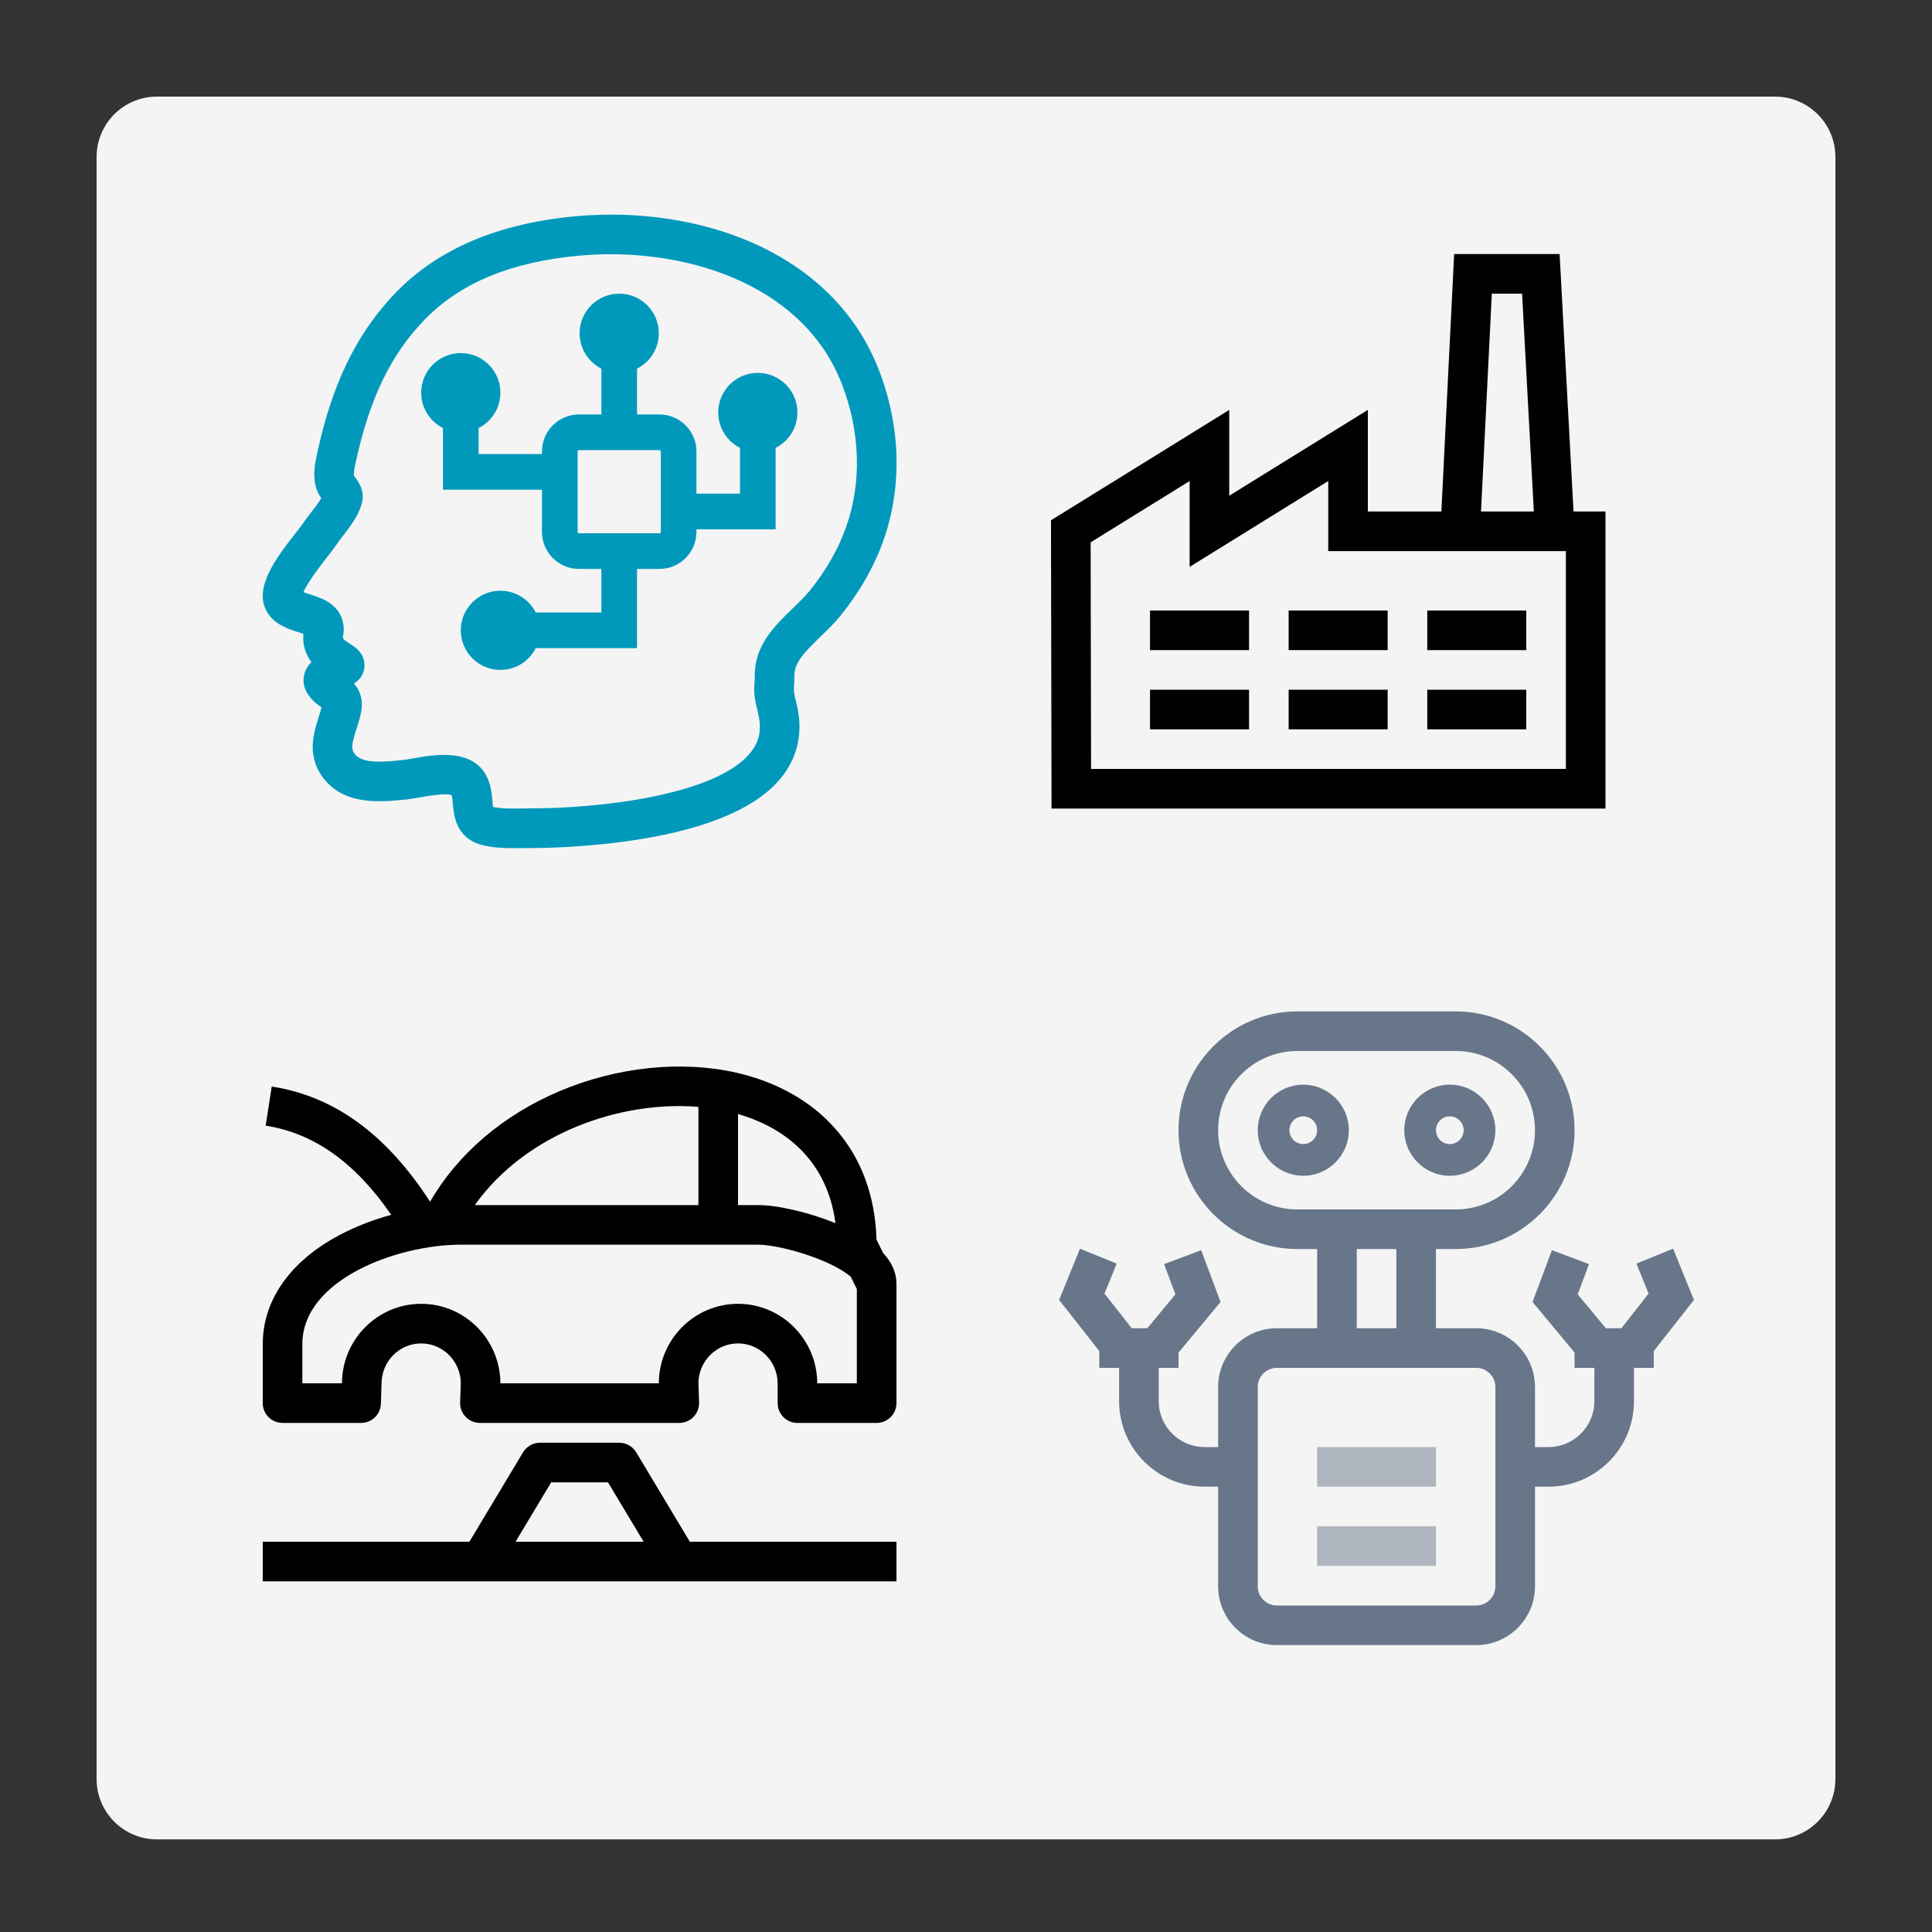 <?xml version="1.0" encoding="utf-8"?>
<!-- Generator: Adobe Illustrator 21.0.0, SVG Export Plug-In . SVG Version: 6.00 Build 0)  -->
<svg version="1.1" id="Layer_1" xmlns="http://www.w3.org/2000/svg" xmlns:xlink="http://www.w3.org/1999/xlink" x="0px" y="0px"
	 viewBox="0 0 80 80" enable-background="new 0 0 80 80" xml:space="preserve">
<rect x="0" y="0" width="80" height="80" fill="#333333" stroke="none"/>
<path fill="#F4F4F4" d="M73.5,76.165h-67c-1.381,0-2.5-1.119-2.5-2.5V6.5C4,5.119,5.119,4,6.5,4h67C74.881,4,76,5.119,76,6.5v67.165
	C76,75.045,74.881,76.165,73.5,76.165z"/>
<g id="icon">
	<path fill="#68768A" d="M60.28,51.72h-6.56c-2.713,0-4.92-2.207-4.92-4.92c0-2.713,2.207-4.92,4.92-4.92h6.56
		c2.713,0,4.92,2.207,4.92,4.92C65.2,49.513,62.993,51.72,60.28,51.72z M53.72,43.52c-1.809,0-3.28,1.471-3.28,3.28
		c0,1.809,1.471,3.28,3.28,3.28h6.56c1.809,0,3.28-1.471,3.28-3.28c0-1.809-1.471-3.28-3.28-3.28H53.72z"/>
	<path fill="#68768A" d="M53.966,48.686c-1.04,0-1.886-0.846-1.886-1.886s0.846-1.886,1.886-1.886s1.886,0.846,1.886,1.886
		S55.006,48.686,53.966,48.686z M53.966,46.226c-0.317,0-0.574,0.257-0.574,0.574s0.257,0.574,0.574,0.574s0.574-0.257,0.574-0.574
		S54.283,46.226,53.966,46.226z"/>
	<path fill="#68768A" d="M60.034,48.686c-1.04,0-1.886-0.846-1.886-1.886s0.846-1.886,1.886-1.886S61.92,45.76,61.92,46.8
		S61.074,48.686,60.034,48.686z M60.034,46.226c-0.317,0-0.574,0.257-0.574,0.574s0.257,0.574,0.574,0.574s0.574-0.257,0.574-0.574
		S60.351,46.226,60.034,46.226z"/>
	<path fill="#68768A" d="M61.127,68.12h-8.254c-1.342,0-2.433-1.091-2.433-2.433v-8.254c0-1.342,1.091-2.433,2.433-2.433h8.255
		c1.342,0,2.433,1.091,2.433,2.433v8.255C63.56,67.029,62.469,68.12,61.127,68.12z M52.873,56.64c-0.437,0-0.793,0.356-0.793,0.793
		v8.255c0,0.437,0.356,0.793,0.793,0.793h8.255c0.437,0,0.793-0.356,0.793-0.793v-8.255c0-0.437-0.356-0.793-0.793-0.793H52.873z"/>
	<rect x="54.54" y="50.9" fill="#68768A" width="1.64" height="4.92"/>
	<rect x="57.82" y="50.9" fill="#68768A" width="1.64" height="4.92"/>
	<path fill="#68768A" d="M64.12,61.56h-1.38v-1.64h1.38c1.047,0,1.9-0.852,1.9-1.9v-1.38H65.2v-0.632l-1.741-2.097l0.803-2.143
		l1.536,0.576l-0.469,1.252L66.495,55h0.642l1.128-1.436l-0.504-1.241l1.519-0.618l0.863,2.123l-1.664,2.117v0.695h-0.82v1.38
		C67.66,59.972,66.072,61.56,64.12,61.56z"/>
	<path fill="#68768A" d="M51.26,61.56h-1.38c-1.952,0-3.54-1.588-3.54-3.54v-1.38h-0.82v-0.695l-1.664-2.116l0.863-2.123
		l1.519,0.618l-0.504,1.241L46.863,55h0.643l1.165-1.404l-0.469-1.252l1.536-0.576l0.803,2.143L48.8,56.008v0.632h-0.82v1.38
		c0,1.048,0.852,1.9,1.9,1.9h1.38V61.56z"/>
	<path opacity="0.5" fill="#68768A" enable-background="new    " d="M59.46,64.84h-4.92V63.2h4.92V64.84z M59.46,61.56h-4.92v-1.64
		h4.92V61.56z"/>
</g>
<g id="icon_1_">
	<path fill="#010101" d="M36.3,58.92h-3.28c-0.453,0-0.82-0.367-0.82-0.82v-0.812c0-0.915-0.736-1.66-1.64-1.66
		c-0.9,0-1.633,0.738-1.64,1.647l0.027,0.797c0.007,0.222-0.075,0.438-0.23,0.598c-0.154,0.16-0.367,0.25-0.59,0.25h-8.254
		c-0.222,0-0.435-0.09-0.59-0.25c-0.154-0.16-0.238-0.376-0.23-0.598l0.027-0.797c-0.007-0.909-0.74-1.647-1.64-1.647
		c-0.904,0-1.64,0.745-1.64,1.66c0,0.009,0,0.018-0.001,0.028l-0.027,0.812c-0.015,0.442-0.377,0.792-0.819,0.792H11.7
		c-0.453,0-0.82-0.367-0.82-0.82v-2.446c0-1.734,1.036-3.286,2.916-4.369c0.716-0.412,1.54-0.746,2.403-0.982
		c-1.495-2.171-3.202-3.381-5.199-3.692l0.253-1.62c2.59,0.403,4.74,1.966,6.556,4.77c1.141-1.979,3.027-3.594,5.373-4.584
		c2.367-0.999,5.028-1.276,7.301-0.761c1.675,0.38,3.089,1.176,4.089,2.303c1.086,1.223,1.665,2.777,1.724,4.619l0.271,0.542
		c0.368,0.398,0.554,0.827,0.554,1.287V58.1C37.12,58.553,36.753,58.92,36.3,58.92z M33.84,57.28h1.64v-3.906l-0.253-0.508
		c-0.222-0.189-0.618-0.444-1.291-0.715c-0.985-0.397-2.045-0.612-2.542-0.612h-12.3c-2.687,0.001-6.574,1.466-6.574,4.115v1.626
		h1.64v-0.007c0.008-1.813,1.476-3.285,3.28-3.285c1.806,0,3.276,1.476,3.28,3.291h6.56c0.004-1.815,1.474-3.291,3.28-3.291
		S33.836,55.465,33.84,57.28z M30.56,49.9h0.834c0.813,0,2.119,0.307,3.202,0.749c-0.394-2.931-2.5-4.075-4.036-4.521V49.9z
		 M19.661,49.9h9.259v-4.067C25.695,45.567,21.776,46.925,19.661,49.9z"/>
	<path fill="#010101" d="M37.12,65.48H10.88v-1.64h8.556l2.221-3.701c0.148-0.247,0.415-0.399,0.704-0.399h3.28
		c0.288,0,0.555,0.151,0.704,0.399l2.22,3.701h8.556V65.48z M21.348,63.84h5.304l-1.476-2.46h-2.352L21.348,63.84z"/>
</g>
<g id="icon_2_">
	<path fill="#010101" d="M66.48,33.48H43.542l-0.023-11.936l7.381-4.57v3.553l5.74-3.555v4.207h9.84V33.48z M45.179,31.84H64.84
		v-9.02H55v-2.902l-5.74,3.555v-3.554l-4.099,2.538L45.179,31.84z"/>
	<path fill="#010101" d="M63.2,30.2h-4.1v-1.64h4.1V30.2z M57.46,30.2h-4.1v-1.64h4.1V30.2z M51.72,30.2h-4.1v-1.64h4.1V30.2z
		 M63.2,26.92h-4.1v-1.64h4.1V26.92z M57.46,26.92h-4.1v-1.64h4.1V26.92z M51.72,26.92h-4.1v-1.64h4.1V26.92z"/>
	<polygon fill="#010101" points="63.56,22.044 63.026,12.16 61.773,12.16 61.285,21.992 59.648,21.911 60.213,10.52 64.58,10.52 
		65.198,21.956 	"/>
</g>
<g id="icon_3_">
	<path fill="#0099BC" d="M21.232,35.12c-0.429,0-0.845-0.021-1.273-0.131c-1.081-0.279-1.165-1.23-1.206-1.687
		c-0.012-0.14-0.025-0.284-0.053-0.376c-0.238-0.099-1.009,0.038-1.307,0.09c-0.203,0.036-0.394,0.07-0.564,0.087l-0.063,0.007
		c-0.976,0.098-2.452,0.245-3.329-0.831c-0.768-0.941-0.451-1.93-0.243-2.585c0.045-0.14,0.088-0.275,0.12-0.4
		c-0.004-0.003-0.008-0.006-0.012-0.009c-0.157-0.114-0.371-0.27-0.545-0.527c-0.183-0.269-0.235-0.581-0.147-0.878
		c0.057-0.193,0.161-0.344,0.286-0.464c-0.216-0.287-0.378-0.672-0.335-1.169c-0.073-0.026-0.156-0.052-0.221-0.074
		c-0.412-0.132-0.975-0.312-1.282-0.831c-0.591-1.002,0.408-2.278,1.21-3.303c0.128-0.164,0.249-0.318,0.304-0.401
		c0.104-0.157,0.225-0.312,0.34-0.462c0.139-0.18,0.292-0.378,0.392-0.549c-0.074-0.104-0.155-0.239-0.206-0.406
		c-0.164-0.54-0.056-1.036,0.032-1.433l0.002-0.011c0.435-1.992,1.203-4.551,3.282-6.687c1.744-1.792,4.246-2.848,7.437-3.137
		c2.59-0.235,5.2,0.162,7.35,1.119c2.479,1.104,4.265,2.895,5.166,5.182c0.932,2.364,1.006,4.897,0.211,7.132
		c-0.383,1.077-0.975,2.116-1.759,3.089c-0.266,0.33-0.566,0.62-0.856,0.9c-0.665,0.642-1.069,1.069-1.069,1.588
		c0,0.226-0.011,0.371-0.019,0.476c-0.011,0.157-0.016,0.204,0.116,0.743c0.268,1.1,0.058,2.129-0.607,2.975
		c-0.985,1.254-2.977,2.129-5.919,2.6c-2.121,0.34-4.029,0.358-4.39,0.358c-0.153,0-0.298,0.002-0.44,0.004
		C21.499,35.118,21.365,35.12,21.232,35.12z M20.415,33.412c0.335,0.078,0.717,0.071,1.195,0.065
		c0.149-0.002,0.303-0.005,0.464-0.005c2.486,0,7.571-0.487,9.02-2.331c0.358-0.455,0.453-0.954,0.303-1.574
		c-0.169-0.693-0.185-0.891-0.158-1.254c0.007-0.093,0.014-0.189,0.014-0.353c0-1.251,0.834-2.057,1.57-2.767
		c0.266-0.257,0.517-0.499,0.718-0.749c0.668-0.83,1.169-1.708,1.491-2.61c0.663-1.861,0.594-3.985-0.192-5.98
		c-1.643-4.171-6.63-5.652-10.843-5.269c-2.829,0.257-4.926,1.123-6.41,2.648c-1.396,1.434-2.276,3.252-2.854,5.894l-0.002,0.011
		c-0.046,0.209-0.093,0.425-0.074,0.562c0.009,0.012,0.02,0.026,0.029,0.038c0.134,0.173,0.448,0.579,0.292,1.127
		c-0.144,0.504-0.476,0.934-0.769,1.314c-0.103,0.134-0.201,0.26-0.273,0.369c-0.09,0.134-0.216,0.297-0.377,0.503
		c-0.218,0.278-0.823,1.051-0.993,1.469c0.086,0.033,0.192,0.066,0.274,0.093c0.276,0.088,0.587,0.188,0.854,0.385
		c0.43,0.319,0.615,0.809,0.509,1.344c-0.016,0.084-0.024,0.12,0.298,0.324c0.207,0.132,0.592,0.377,0.592,0.879
		c0,0.38-0.207,0.61-0.435,0.759c0.219,0.254,0.404,0.635,0.294,1.19c-0.05,0.249-0.123,0.479-0.194,0.7
		c-0.203,0.637-0.23,0.827-0.049,1.05c0.321,0.393,1.231,0.302,1.895,0.235l0.065-0.007c0.107-0.011,0.269-0.039,0.44-0.07
		c0.897-0.159,2.566-0.455,3.105,0.883c0.126,0.313,0.153,0.623,0.176,0.872C20.393,33.233,20.403,33.339,20.415,33.412z
		 M12.423,24.45L12.423,24.45L12.423,24.45z"/>
	<path fill="#0099BC" d="M26.378,26.838H20.72v-1.476h4.182v-1.804h-0.929c-0.844,0-1.531-0.686-1.531-1.531v-1.749h-4.1V17.08
		h1.476v1.722h2.624v-0.109c0-0.844,0.686-1.531,1.531-1.531h0.929V14.62h1.476v2.542h0.929c0.844,0,1.531,0.686,1.531,1.531v1.749
		h1.804V17.08h1.476v4.838h-3.28v0.109c0,0.844-0.686,1.531-1.531,1.531h-0.929V26.838z M23.973,18.638
		c-0.03,0-0.055,0.025-0.055,0.055v3.335c0,0.03,0.025,0.055,0.055,0.055h3.335c0.03,0,0.055-0.025,0.055-0.055v-3.335
		c0-0.03-0.025-0.055-0.055-0.055C27.308,18.638,23.973,18.638,23.973,18.638z"/>
	<path fill="#0099BC" d="M20.72,16.26c0,0.906-0.734,1.64-1.64,1.64s-1.64-0.734-1.64-1.64c0-0.906,0.734-1.64,1.64-1.64
		S20.72,15.354,20.72,16.26z M25.64,12.16c-0.906,0-1.64,0.734-1.64,1.64s0.734,1.64,1.64,1.64s1.64-0.734,1.64-1.64
		S26.546,12.16,25.64,12.16z M31.38,15.44c-0.906,0-1.64,0.734-1.64,1.64s0.734,1.64,1.64,1.64s1.64-0.734,1.64-1.64
		S32.286,15.44,31.38,15.44z M20.72,24.46c-0.906,0-1.64,0.734-1.64,1.64s0.734,1.64,1.64,1.64s1.64-0.734,1.64-1.64
		S21.626,24.46,20.72,24.46z"/>
</g>
</svg>
